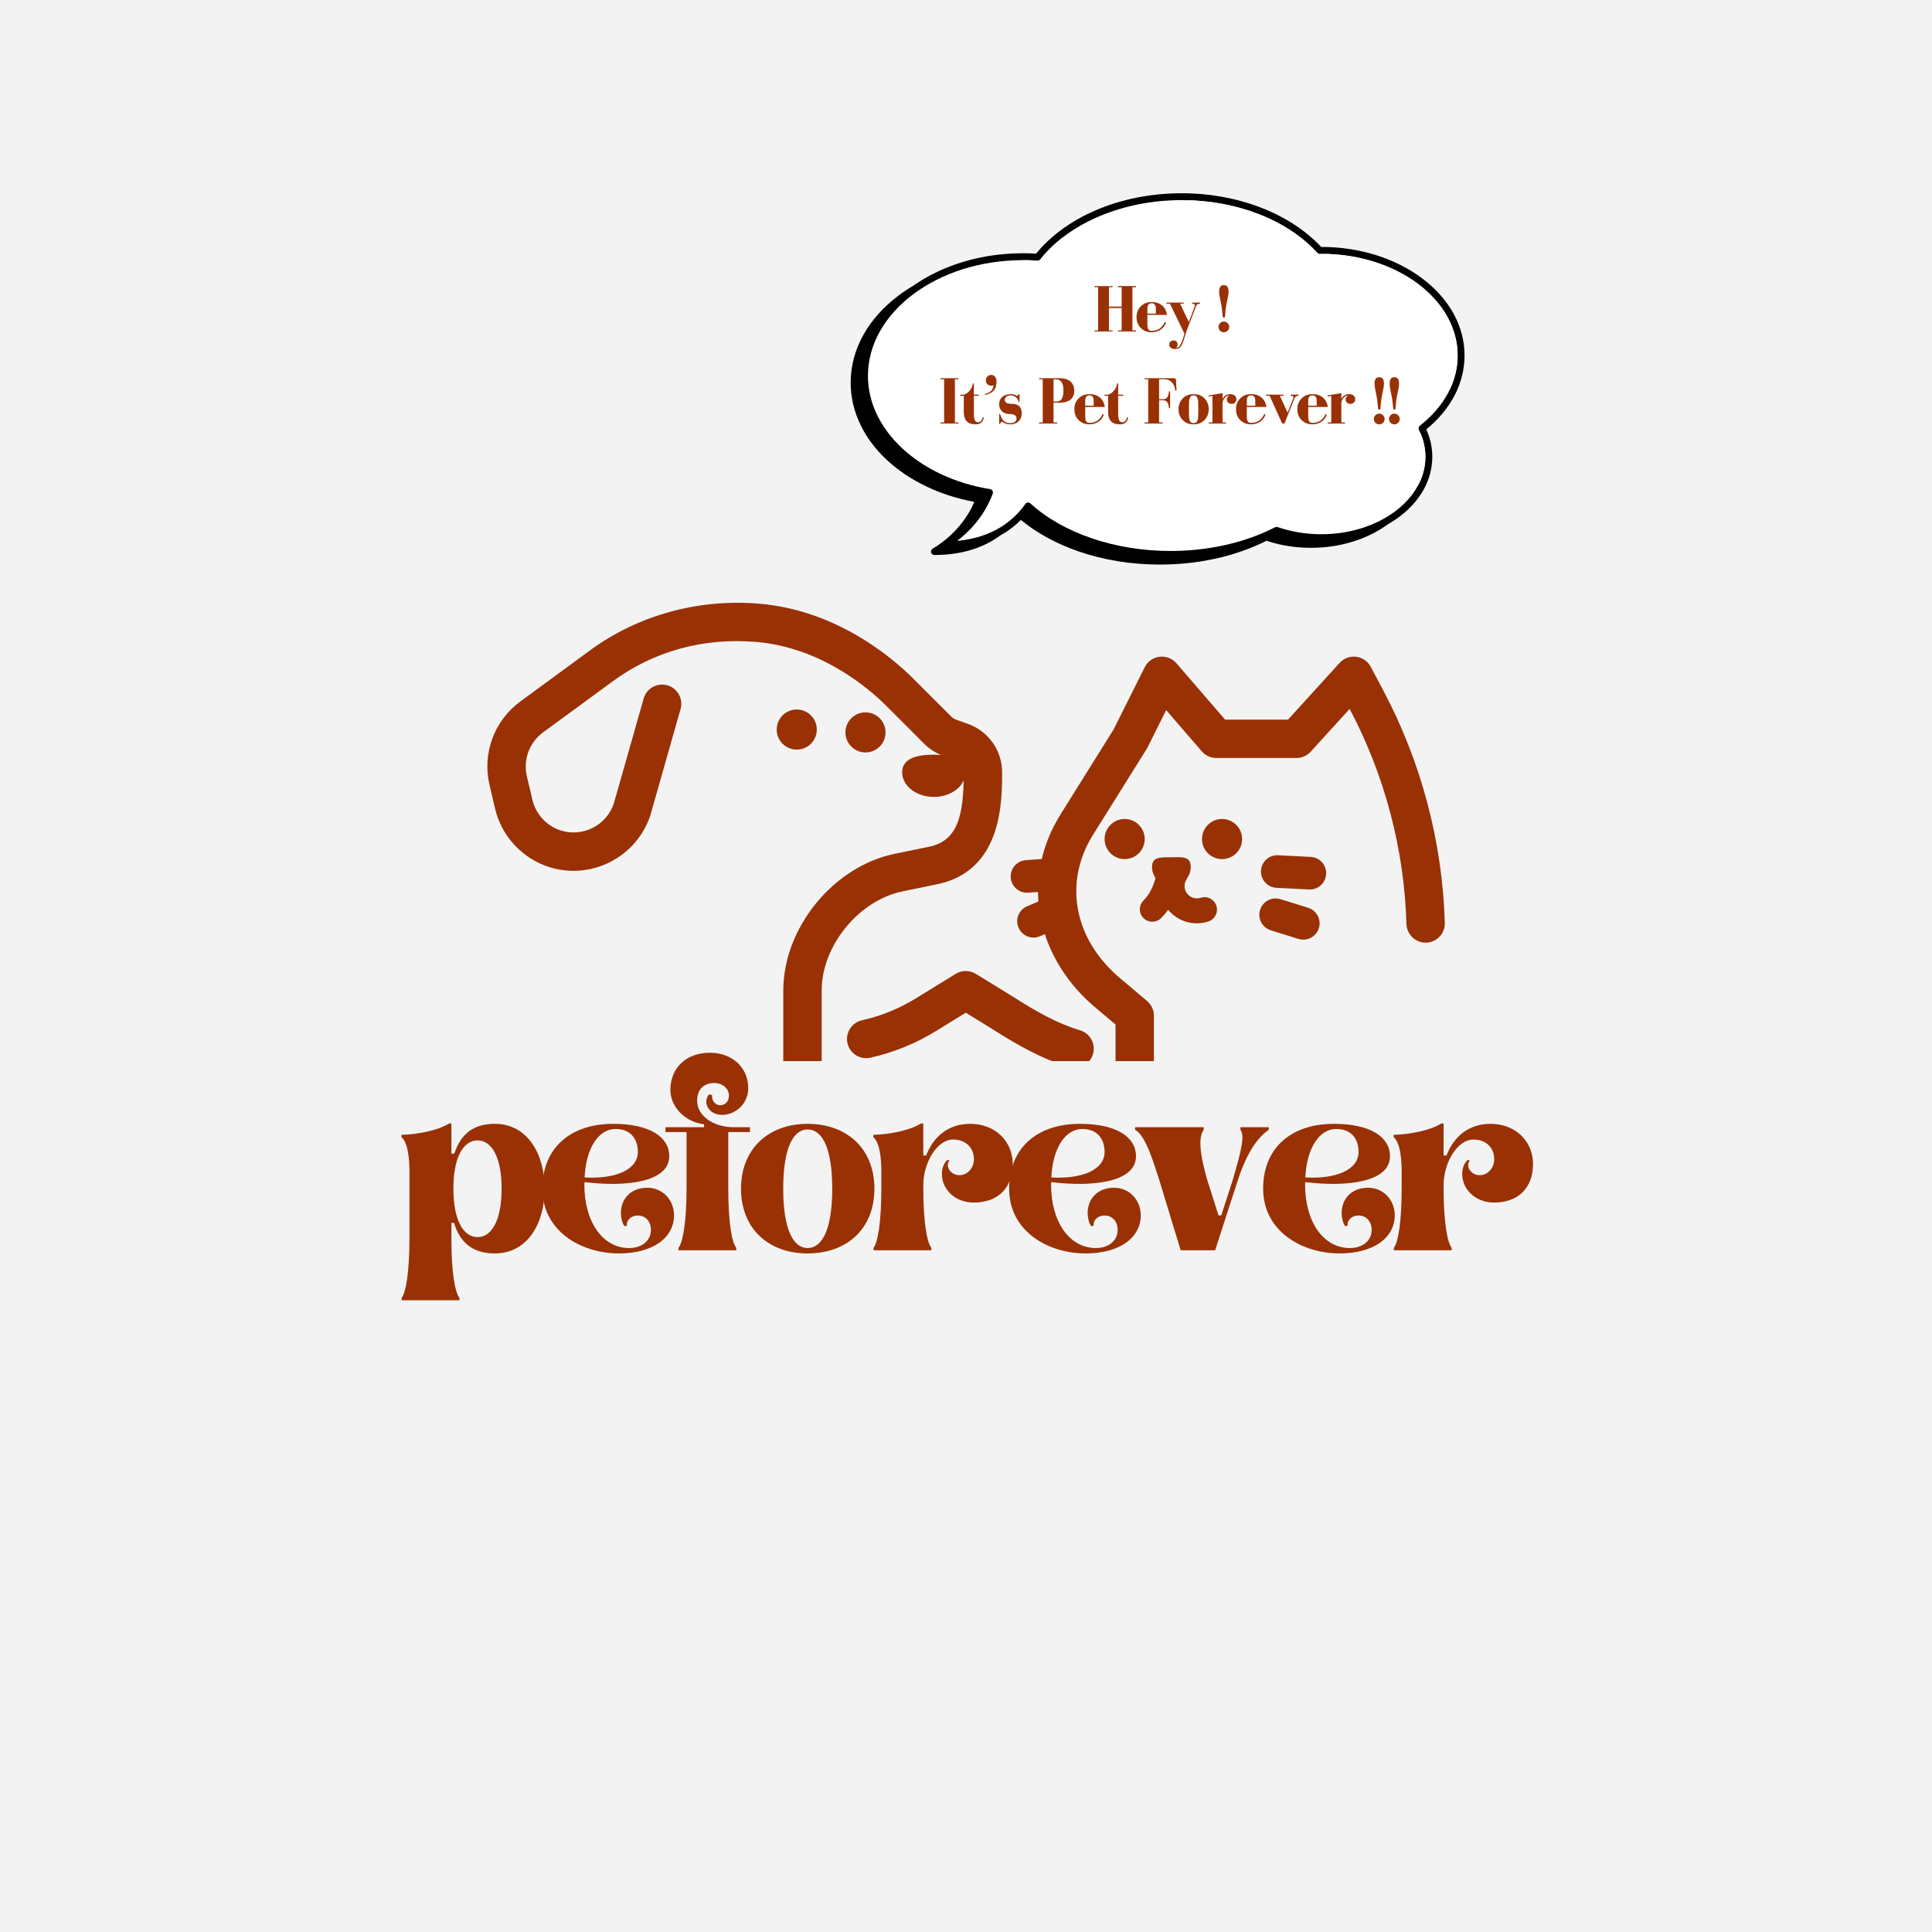 <svg version="1.0" preserveAspectRatio="xMidYMid meet" height="500" viewBox="0 0 375 375" zoomAndPan="magnify" width="500" xmlns:xlink="http://www.w3.org/1999/xlink" xmlns="http://www.w3.org/2000/svg"><defs><g></g><clipPath id="6d58ec18e2"><path clip-rule="nonzero" d="M 164 188 L 213 188 L 213 205.957 L 164 205.957 Z M 164 188"></path></clipPath><clipPath id="7851c41380"><path clip-rule="nonzero" d="M 94.594 117.004 L 280.445 117.004 L 280.445 205.957 L 94.594 205.957 Z M 94.594 117.004"></path></clipPath><clipPath id="4660dffc77"><path clip-rule="nonzero" d="M 165.117 37.5 L 284.266 37.5 L 284.266 109.586 L 165.117 109.586 Z M 165.117 37.5"></path></clipPath></defs><rect fill-opacity="1" height="450" y="-37.5" fill="#ffffff" width="450" x="-37.5"></rect><rect fill-opacity="1" height="450" y="-37.5" fill="#f3f3f3" width="450" x="-37.5"></rect><path fill-rule="nonzero" fill-opacity="1" d="M 158.539 141.605 C 158.539 143.754 156.797 145.496 154.648 145.496 C 152.5 145.496 150.758 143.754 150.758 141.605 C 150.758 139.453 152.5 137.715 154.648 137.715 C 156.797 137.715 158.539 139.453 158.539 141.605" fill="#993105"></path><path fill-rule="nonzero" fill-opacity="1" d="M 171.883 142.16 C 171.883 144.312 170.137 146.051 167.992 146.051 C 165.844 146.051 164.098 144.312 164.098 142.16 C 164.098 140.012 165.844 138.27 167.992 138.27 C 170.137 138.27 171.883 140.012 171.883 142.16" fill="#993105"></path><path fill-rule="nonzero" fill-opacity="1" d="M 187.406 149.898 C 187.406 152.539 184.648 154.684 181.254 154.684 C 177.855 154.684 175.105 152.539 175.105 149.898 C 175.105 147.258 177.855 146.484 181.254 146.484 C 184.648 146.484 187.406 147.258 187.406 149.898" fill="#993105"></path><g clip-path="url(#6d58ec18e2)"><path fill-rule="nonzero" fill-opacity="1" d="M 208.574 207.277 C 208.223 207.277 207.863 207.227 207.504 207.121 C 202.121 205.508 197.258 202.68 193.215 200.117 C 192.039 199.371 189.324 197.711 187.457 196.566 L 181.645 200.145 C 177.715 202.559 173.438 204.297 168.941 205.301 C 166.938 205.758 164.941 204.492 164.492 202.48 C 164.047 200.477 165.305 198.484 167.312 198.035 C 171.008 197.207 174.516 195.781 177.738 193.801 L 185.496 189.027 C 186.688 188.293 188.191 188.289 189.387 189.02 C 189.625 189.164 195.27 192.605 197.199 193.824 C 200.996 196.227 205.133 198.637 209.645 199.984 C 211.613 200.574 212.73 202.652 212.141 204.621 C 211.656 206.234 210.176 207.277 208.574 207.277" fill="#993105"></path></g><g clip-path="url(#7851c41380)"><path fill-rule="nonzero" fill-opacity="1" d="M 188.004 257.219 C 186.809 257.219 185.617 257.023 184.48 256.629 L 174.305 253.121 C 160.984 248.527 152.035 235.98 152.035 221.895 L 152.035 192.273 C 152.035 180.082 161.754 168.164 173.699 165.715 L 180.18 164.387 C 185.941 163.273 187.062 158.254 187.062 149.953 C 187.062 148.832 186.391 147.883 185.391 147.527 L 183.07 146.695 C 181.691 146.203 180.41 145.395 179.375 144.355 L 171.953 136.93 C 168.566 133.562 159.305 125.594 146.578 124.582 C 136.422 123.773 126.863 126.422 118.934 132.242 L 105.406 142.156 C 102.742 144.113 101.508 147.453 102.266 150.668 L 103.34 155.246 C 104.004 158.062 106.129 160.348 108.891 161.207 C 113.152 162.539 117.742 160.184 119.145 155.949 L 124.934 135.582 C 125.496 133.605 127.559 132.457 129.535 133.02 C 131.516 133.582 132.66 135.641 132.098 137.621 L 126.289 158.059 C 126.277 158.102 126.266 158.145 126.25 158.188 C 123.617 166.328 114.832 170.871 106.668 168.32 C 101.41 166.672 97.355 162.316 96.09 156.953 L 95.016 152.375 C 93.57 146.246 95.918 139.879 101 136.152 L 114.527 126.234 C 123.785 119.445 135.375 116.219 147.172 117.16 C 162.359 118.367 173.238 127.699 177.211 131.664 L 184.641 139.09 C 184.906 139.355 185.227 139.555 185.574 139.684 L 187.898 140.516 C 191.852 141.922 194.508 145.695 194.508 149.891 C 194.508 155.715 194.508 169.207 181.633 171.691 L 175.195 173.012 C 166.68 174.758 159.484 183.582 159.484 192.273 L 159.484 221.895 C 159.484 232.801 166.414 242.527 176.73 246.078 L 186.902 249.59 C 187.613 249.832 188.395 249.832 189.105 249.59 L 199.281 246.078 C 209.594 242.527 216.527 232.801 216.527 221.895 L 216.527 198.871 L 212 195.039 C 200.707 185.047 198.262 170.211 205.859 158.059 L 216.156 141.578 L 222.191 129.504 C 222.75 128.391 223.824 127.629 225.062 127.473 C 226.297 127.328 227.527 127.793 228.34 128.734 L 237.793 139.68 L 250.004 139.68 L 260.02 128.668 C 260.832 127.766 262.031 127.328 263.238 127.473 C 264.445 127.629 265.496 128.355 266.062 129.43 L 268.578 134.176 C 275.883 147.98 279.988 163.527 280.438 179.137 C 280.496 181.188 278.879 182.906 276.824 182.965 C 274.801 183.043 273.055 181.406 272.992 179.352 C 272.574 164.875 268.773 150.457 261.996 137.66 L 261.961 137.598 L 254.406 145.906 C 253.707 146.68 252.703 147.125 251.656 147.125 L 236.09 147.125 C 235.004 147.125 233.977 146.656 233.27 145.836 L 226.355 137.832 L 222.738 145.066 C 222.684 145.172 222.629 145.273 222.566 145.375 L 212.172 162.004 C 206.488 171.098 208.332 181.852 216.871 189.41 L 222.656 194.305 C 223.492 195.008 223.973 196.047 223.973 197.145 L 223.973 221.895 C 223.973 235.98 215.027 248.527 201.711 253.121 L 191.527 256.629 C 190.395 257.023 189.199 257.219 188.004 257.219" fill="#993105"></path></g><path fill-rule="nonzero" fill-opacity="1" d="M 241.094 162.859 C 241.094 165.012 239.348 166.75 237.195 166.75 C 235.051 166.75 233.309 165.012 233.309 162.859 C 233.309 160.711 235.051 158.965 237.195 158.965 C 239.348 158.965 241.094 160.711 241.094 162.859" fill="#993105"></path><path fill-rule="nonzero" fill-opacity="1" d="M 222.188 162.859 C 222.188 165.012 220.449 166.75 218.297 166.75 C 216.148 166.75 214.402 165.012 214.402 162.859 C 214.402 160.711 216.148 158.965 218.297 158.965 C 220.449 158.965 222.188 160.711 222.188 162.859" fill="#993105"></path><path fill-rule="nonzero" fill-opacity="1" d="M 231.117 168.223 C 231.141 170.297 229.48 171.996 227.41 172.02 C 225.336 172.047 223.633 170.391 223.609 168.316 C 223.586 166.246 225.27 166.418 227.34 166.391 C 229.414 166.367 231.094 166.148 231.117 168.223" fill="#993105"></path><path fill-rule="nonzero" fill-opacity="1" d="M 232.297 179.215 C 231.176 179.215 230.062 178.953 229.031 178.43 C 227.309 177.555 226.035 176.059 225.434 174.223 C 224.785 172.223 225.035 170.043 226.129 168.242 C 226.816 167.102 228.309 166.73 229.449 167.426 C 230.594 168.117 230.961 169.605 230.27 170.75 C 229.906 171.344 229.824 172.066 230.035 172.727 C 230.234 173.332 230.66 173.824 231.227 174.113 C 231.793 174.402 232.441 174.453 233.047 174.258 C 234.316 173.84 235.68 174.539 236.098 175.805 C 236.512 177.078 235.816 178.445 234.543 178.859 C 233.809 179.098 233.051 179.215 232.297 179.215" fill="#993105"></path><path fill-rule="nonzero" fill-opacity="1" d="M 223.664 178.906 C 223.039 178.906 222.414 178.668 221.938 178.188 C 221 177.234 221.016 175.703 221.965 174.762 C 223.883 172.871 224.348 170.082 224.355 170.055 C 224.562 168.742 225.797 167.84 227.113 168.043 C 228.43 168.25 229.336 169.469 229.141 170.789 C 229.07 171.234 228.402 175.215 225.363 178.211 C 224.895 178.676 224.277 178.906 223.664 178.906" fill="#993105"></path><path fill-rule="nonzero" fill-opacity="1" d="M 254.246 172.648 C 254.195 172.648 254.141 172.648 254.09 172.645 L 247.754 172.324 C 246.012 172.238 244.668 170.754 244.758 169.008 C 244.844 167.258 246.328 165.918 248.074 166.004 L 254.402 166.324 C 256.148 166.406 257.492 167.895 257.406 169.641 C 257.32 171.332 255.922 172.648 254.246 172.648" fill="#993105"></path><path fill-rule="nonzero" fill-opacity="1" d="M 252.973 182.387 C 252.66 182.387 252.34 182.344 252.027 182.246 L 246.66 180.574 C 244.988 180.051 244.059 178.277 244.578 176.609 C 245.098 174.941 246.875 174.012 248.539 174.531 L 253.91 176.199 C 255.582 176.719 256.508 178.496 255.992 180.16 C 255.57 181.52 254.32 182.387 252.973 182.387" fill="#993105"></path><path fill-rule="nonzero" fill-opacity="1" d="M 199.332 173.277 C 197.691 173.277 196.301 172.008 196.184 170.344 C 196.059 168.602 197.367 167.086 199.109 166.957 L 203.801 166.621 C 205.555 166.492 207.059 167.805 207.188 169.547 C 207.309 171.289 205.996 172.805 204.258 172.934 L 199.566 173.27 C 199.488 173.277 199.41 173.277 199.332 173.277" fill="#993105"></path><path fill-rule="nonzero" fill-opacity="1" d="M 200.605 181.984 C 199.375 181.984 198.199 181.258 197.691 180.047 C 197.008 178.438 197.762 176.582 199.371 175.902 L 203.484 174.164 C 205.102 173.484 206.953 174.234 207.633 175.844 C 208.316 177.453 207.562 179.309 205.953 179.992 L 201.84 181.73 C 201.438 181.902 201.016 181.984 200.605 181.984" fill="#993105"></path><g fill-opacity="1" fill="#993105"><g transform="translate(77.084, 242.682)"><g><path d="M 0.875 9.703 L 12.094 9.703 L 12.094 9.219 C 11.266 8.219 10.531 4.438 10.531 -2.219 L 10.531 -5.312 L 11.047 -5.312 C 12.266 -1.219 14.969 0.609 18.969 0.609 C 25.328 0.609 28.641 -5.266 28.641 -11.969 C 28.641 -18.625 25.328 -24.547 18.969 -24.547 C 14.969 -24.547 12.406 -22.766 11.094 -18.75 L 10.531 -18.75 L 10.531 -24.625 L 10.094 -24.625 C 7.922 -23.234 3.922 -22.5 0.828 -22.406 L 0.828 -21.969 C 1.562 -21.359 2.266 -19.891 2.391 -15.969 L 2.391 -2.391 C 2.391 4.266 1.703 8.219 0.875 9.219 Z M 15.625 -2.562 C 12.844 -2.562 10.922 -5.828 10.922 -11.969 C 10.922 -18.062 12.844 -21.328 15.625 -21.328 C 18.359 -21.328 20.281 -18.062 20.281 -11.969 C 20.281 -5.828 18.359 -2.562 15.625 -2.562 Z M 15.625 -2.562"></path></g></g></g><g fill-opacity="1" fill="#993105"><g transform="translate(104.671, 242.682)"><g><path d="M 15.453 0.609 C 22.188 0.609 26.156 -2.531 26.156 -6.781 C 26.156 -9.797 23.938 -12.141 20.969 -12.141 C 17.703 -12.141 15.844 -9.922 15.844 -7.219 C 15.844 -6.438 16.094 -5.219 16.531 -4.703 L 17.016 -4.75 C 16.844 -5.703 17.703 -6.75 19.141 -6.75 C 20.547 -6.75 21.672 -5.703 21.672 -3.922 C 21.672 -1.922 19.969 -0.438 17.453 -0.438 C 12.266 -0.438 8.75 -5.562 8.75 -12.75 C 8.75 -12.922 8.75 -13.094 8.797 -13.234 C 16.672 -12.266 25.234 -13.141 25.234 -18.281 C 25.234 -21.891 21.578 -24.547 14.359 -24.547 C 5.875 -24.547 0.609 -19.719 0.609 -11.969 C 0.609 -3.609 8.266 0.609 15.453 0.609 Z M 8.797 -14.141 C 9.094 -20.109 11.656 -23.547 14.797 -23.547 C 17.703 -23.547 19.109 -21.672 19.141 -19.109 C 19.141 -15.578 14.672 -13.797 8.797 -14.141 Z M 8.797 -14.141"></path></g></g></g><g fill-opacity="1" fill="#993105"><g transform="translate(129.778, 242.682)"><g><path d="M 1.922 0 L 13.141 0 L 13.141 -0.484 C 12.266 -1.484 11.578 -5.391 11.578 -12.047 L 11.578 -22.938 L 15.797 -22.938 L 15.797 -23.891 L 12.656 -23.891 C 8.531 -23.891 5.531 -26.203 5.531 -29.031 C 5.531 -31.156 6.781 -32.469 8.828 -32.469 C 10.438 -32.469 11.703 -31.422 11.703 -30.031 C 11.703 -28.938 11.047 -28.156 9.969 -28.156 C 9.141 -28.156 8.312 -28.984 8.438 -30.156 L 7.797 -30.25 C 7.531 -29.891 7.312 -29.328 7.312 -28.844 C 7.312 -27.547 8.484 -26.281 10.438 -26.281 C 12.703 -26.281 15.453 -28.203 15.453 -31.469 C 15.453 -35.422 12.406 -38.344 8 -38.344 C 3.531 -38.344 0.344 -35.516 0.344 -31.109 C 0.344 -27.984 3 -24.938 6.875 -24.453 L 6.875 -23.891 L -0.609 -23.891 L -0.609 -22.938 L 3.484 -22.938 L 3.484 -12.047 C 3.484 -5.391 2.734 -1.484 1.922 -0.484 Z M 1.922 0"></path></g></g></g><g fill-opacity="1" fill="#993105"><g transform="translate(143.223, 242.682)"><g><path d="M 13.531 0.609 C 21.156 0.609 26.5 -4.172 26.5 -11.969 C 26.5 -19.719 21.156 -24.547 13.531 -24.547 C 5.969 -24.547 0.609 -19.719 0.609 -11.969 C 0.609 -4.172 5.969 0.609 13.531 0.609 Z M 13.531 -0.438 C 10.75 -0.438 8.797 -4.047 8.797 -11.969 C 8.797 -19.891 10.75 -23.453 13.531 -23.453 C 16.359 -23.453 18.312 -19.891 18.312 -11.969 C 18.312 -4.047 16.359 -0.438 13.531 -0.438 Z M 13.531 -0.438"></path></g></g></g><g fill-opacity="1" fill="#993105"><g transform="translate(168.678, 242.682)"><g><path d="M 0.875 0 L 12.094 0 L 12.094 -0.484 C 11.266 -1.484 10.531 -5.438 10.531 -12.094 L 10.531 -12.656 C 10.531 -16.969 13.188 -21.5 16.312 -21.5 C 18.797 -21.5 20.359 -19.891 20.359 -17.672 C 20.359 -16.016 19.141 -14.578 17.531 -14.578 C 15.844 -14.578 14.703 -16.312 15.625 -17.453 L 15.188 -17.531 C 14.578 -16.969 14.141 -15.969 14.141 -14.875 C 14.141 -11.625 16.891 -9.266 20.328 -9.266 C 25.203 -9.266 27.891 -12.312 27.891 -16.75 C 27.891 -21.109 24.547 -24.547 19.625 -24.547 C 15.406 -24.547 12.484 -22.062 11.094 -18.406 L 10.531 -18.406 L 10.531 -24.625 L 10.094 -24.625 C 7.922 -23.234 3.922 -22.5 0.828 -22.406 L 0.828 -21.969 C 1.562 -21.359 2.266 -19.891 2.391 -15.969 L 2.391 -12.094 C 2.391 -5.438 1.703 -1.484 0.875 -0.484 Z M 0.875 0"></path></g></g></g><g fill-opacity="1" fill="#993105"><g transform="translate(195.264, 242.682)"><g><path d="M 15.453 0.609 C 22.188 0.609 26.156 -2.531 26.156 -6.781 C 26.156 -9.797 23.938 -12.141 20.969 -12.141 C 17.703 -12.141 15.844 -9.922 15.844 -7.219 C 15.844 -6.438 16.094 -5.219 16.531 -4.703 L 17.016 -4.75 C 16.844 -5.703 17.703 -6.75 19.141 -6.75 C 20.547 -6.75 21.672 -5.703 21.672 -3.922 C 21.672 -1.922 19.969 -0.438 17.453 -0.438 C 12.266 -0.438 8.75 -5.562 8.75 -12.75 C 8.75 -12.922 8.75 -13.094 8.797 -13.234 C 16.672 -12.266 25.234 -13.141 25.234 -18.281 C 25.234 -21.891 21.578 -24.547 14.359 -24.547 C 5.875 -24.547 0.609 -19.719 0.609 -11.969 C 0.609 -3.609 8.266 0.609 15.453 0.609 Z M 8.797 -14.141 C 9.094 -20.109 11.656 -23.547 14.797 -23.547 C 17.703 -23.547 19.109 -21.672 19.141 -19.109 C 19.141 -15.578 14.672 -13.797 8.797 -14.141 Z M 8.797 -14.141"></path></g></g></g><g fill-opacity="1" fill="#993105"><g transform="translate(220.371, 242.682)"><g><path d="M 8.797 0 L 15.484 0 L 19.844 -13.453 C 21.969 -20.109 24.5 -22.453 25.891 -23.375 L 25.891 -23.891 L 20.406 -23.891 L 20.406 -23.375 C 21.156 -22.359 20.844 -20.141 18.844 -13.453 L 16.672 -6.781 L 16.141 -6.781 L 14.016 -13.453 C 12.047 -20.141 12.531 -22.359 13.266 -23.375 L 13.266 -23.891 L -0.047 -23.891 L -0.047 -23.375 C 2.094 -22.328 3.781 -16.188 4.703 -13.453 Z M 8.797 0"></path></g></g></g><g fill-opacity="1" fill="#993105"><g transform="translate(244.564, 242.682)"><g><path d="M 15.453 0.609 C 22.188 0.609 26.156 -2.531 26.156 -6.781 C 26.156 -9.797 23.938 -12.141 20.969 -12.141 C 17.703 -12.141 15.844 -9.922 15.844 -7.219 C 15.844 -6.438 16.094 -5.219 16.531 -4.703 L 17.016 -4.75 C 16.844 -5.703 17.703 -6.75 19.141 -6.75 C 20.547 -6.75 21.672 -5.703 21.672 -3.922 C 21.672 -1.922 19.969 -0.438 17.453 -0.438 C 12.266 -0.438 8.75 -5.562 8.75 -12.75 C 8.75 -12.922 8.75 -13.094 8.797 -13.234 C 16.672 -12.266 25.234 -13.141 25.234 -18.281 C 25.234 -21.891 21.578 -24.547 14.359 -24.547 C 5.875 -24.547 0.609 -19.719 0.609 -11.969 C 0.609 -3.609 8.266 0.609 15.453 0.609 Z M 8.797 -14.141 C 9.094 -20.109 11.656 -23.547 14.797 -23.547 C 17.703 -23.547 19.109 -21.672 19.141 -19.109 C 19.141 -15.578 14.672 -13.797 8.797 -14.141 Z M 8.797 -14.141"></path></g></g></g><g fill-opacity="1" fill="#993105"><g transform="translate(269.671, 242.682)"><g><path d="M 0.875 0 L 12.094 0 L 12.094 -0.484 C 11.266 -1.484 10.531 -5.438 10.531 -12.094 L 10.531 -12.656 C 10.531 -16.969 13.188 -21.5 16.312 -21.5 C 18.797 -21.5 20.359 -19.891 20.359 -17.672 C 20.359 -16.016 19.141 -14.578 17.531 -14.578 C 15.844 -14.578 14.703 -16.312 15.625 -17.453 L 15.188 -17.531 C 14.578 -16.969 14.141 -15.969 14.141 -14.875 C 14.141 -11.625 16.891 -9.266 20.328 -9.266 C 25.203 -9.266 27.891 -12.312 27.891 -16.75 C 27.891 -21.109 24.547 -24.547 19.625 -24.547 C 15.406 -24.547 12.484 -22.062 11.094 -18.406 L 10.531 -18.406 L 10.531 -24.625 L 10.094 -24.625 C 7.922 -23.234 3.922 -22.5 0.828 -22.406 L 0.828 -21.969 C 1.562 -21.359 2.266 -19.891 2.391 -15.969 L 2.391 -12.094 C 2.391 -5.438 1.703 -1.484 0.875 -0.484 Z M 0.875 0"></path></g></g></g><g clip-path="url(#4660dffc77)"><path fill-rule="nonzero" fill-opacity="1" d="M 174.398 57.371 C 175.309 56.684 176.266 56.047 177.262 55.461 C 183.082 51.387 190.602 49.156 198.57 49.156 C 199.418 49.156 200.27 49.18 201.109 49.23 C 203.926 45.766 207.922 42.855 212.699 40.805 C 217.719 38.648 223.477 37.508 229.344 37.508 C 240.223 37.508 250.324 41.398 256.441 47.93 C 256.449 47.93 256.461 47.93 256.469 47.93 C 263.855 47.93 270.809 50.102 276.051 54.043 C 281.348 58.027 284.266 63.34 284.266 69.004 C 284.266 74.359 281.633 79.434 276.844 83.34 C 277.617 85.051 278.008 86.84 278.008 88.668 C 278.008 93.074 275.742 97.203 271.625 100.301 C 270.906 100.84 270.141 101.34 269.344 101.793 C 265.316 104.723 260.047 106.332 254.457 106.332 C 251.453 106.332 248.551 105.871 245.828 104.965 C 239.797 107.984 232.648 109.582 225.129 109.582 C 219.527 109.582 214.172 108.703 209.219 106.98 C 204.984 105.504 201.188 103.422 198.152 100.918 C 197.094 101.984 195.793 103.012 194.207 103.891 C 191.332 106.035 187.211 107.723 181.371 107.723 C 181.062 107.723 180.797 107.516 180.723 107.215 C 180.648 106.914 180.789 106.605 181.062 106.461 C 181.117 106.434 186.5 103.559 189.121 97.414 C 182.547 96.203 176.59 93.371 172.262 89.391 C 170.004 87.312 168.238 84.98 167.023 82.461 C 165.758 79.84 165.113 77.082 165.113 74.27 C 165.113 71.031 165.957 67.891 167.621 64.934 C 169.215 62.098 171.496 59.551 174.398 57.371 Z M 201.938 50.336 C 201.801 50.512 201.586 50.605 201.367 50.59 C 200.449 50.527 199.508 50.492 198.57 50.492 C 198.418 50.492 198.262 50.496 198.109 50.496 C 199.395 50.551 201.039 50.633 201.891 50.684 C 203.34 48.879 204.859 47.301 206.473 45.93 C 204.734 47.246 203.207 48.723 201.938 50.336 Z M 255.66 49.051 C 249.812 42.66 239.977 38.844 229.344 38.844 C 229.312 38.844 229.285 38.848 229.254 38.848 C 239.391 39.277 248.672 43.082 254.426 49.227 C 254.438 49.227 254.445 49.227 254.457 49.227 C 254.996 49.227 255.531 49.242 256.066 49.266 C 255.914 49.246 255.766 49.172 255.66 49.051 Z M 256.469 49.27 C 256.379 49.27 256.285 49.27 256.191 49.27 C 262.926 49.582 269.207 51.707 274.035 55.34 C 279.332 59.324 282.25 64.637 282.25 70.301 C 282.25 72.23 281.906 74.121 281.246 75.938 C 282.352 73.742 282.93 71.402 282.93 69.004 C 282.93 58.121 271.062 49.27 256.469 49.27 Z M 275.648 83.938 C 275.379 84.176 275.109 84.41 274.828 84.641 C 275.602 86.348 275.992 88.137 275.992 89.965 C 275.992 91.387 275.754 92.781 275.297 94.121 C 276.184 92.43 276.672 90.59 276.672 88.668 C 276.672 87.047 276.328 85.461 275.648 83.938 Z M 275.648 83.938" fill="#000000"></path></g><path fill-rule="nonzero" fill-opacity="1" d="M 198.57 50.492 C 199.504 50.492 200.445 50.527 201.367 50.59 C 201.586 50.605 201.801 50.512 201.938 50.336 C 207.516 43.25 218.016 38.844 229.344 38.844 C 239.977 38.844 249.812 42.66 255.66 49.051 C 255.789 49.191 255.969 49.273 256.156 49.27 C 256.262 49.27 256.367 49.27 256.469 49.27 C 271.062 49.27 282.93 58.121 282.93 69.004 C 282.93 74.094 280.328 78.93 275.602 82.621 C 275.352 82.816 275.273 83.164 275.414 83.449 C 276.25 85.117 276.672 86.875 276.672 88.668 C 276.672 96.953 267.609 103.695 256.469 103.695 C 253.516 103.695 250.672 103.23 248.008 102.312 C 247.938 102.289 247.863 102.277 247.793 102.277 C 247.688 102.277 247.582 102.301 247.488 102.348 C 241.594 105.355 234.559 106.945 227.145 106.945 C 216.484 106.945 206.336 103.496 200.004 97.715 C 199.863 97.586 199.672 97.523 199.484 97.547 C 199.293 97.566 199.121 97.668 199.012 97.824 C 196.91 100.82 192.949 104.34 185.777 104.984 C 187.855 103.41 190.973 100.434 192.688 95.832 C 192.758 95.645 192.738 95.434 192.637 95.262 C 192.539 95.09 192.363 94.969 192.168 94.938 C 178.434 92.711 168.465 83.473 168.465 72.973 C 168.465 60.578 181.969 50.492 198.57 50.492 Z M 198.57 50.492" fill="#ffffff"></path><g fill-opacity="1" fill="#993105"><g transform="translate(211.946, 64.335)"><g><path d="M 4 -8.797 L 0.5 -8.797 L 0.5 -8.594 L 1.203 -8.594 L 1.203 -0.203 L 0.5 -0.203 L 0.5 0 L 4 0 L 4 -0.203 L 3.297 -0.203 L 3.297 -4.547 L 5.766 -4.547 L 5.766 -0.203 L 5.062 -0.203 L 5.062 0 L 8.562 0 L 8.562 -0.203 L 7.859 -0.203 L 7.859 -8.594 L 8.562 -8.594 L 8.562 -8.812 L 5.062 -8.812 L 5.062 -8.594 L 5.766 -8.594 L 5.766 -4.828 L 3.297 -4.828 L 3.297 -8.594 L 4 -8.594 Z M 4 -8.797"></path></g></g></g><g fill-opacity="1" fill="#993105"><g transform="translate(220.41, 64.335)"><g><path d="M 6.109 -3.219 C 6.078 -3.457 6.004 -3.719 5.891 -4 C 5.785 -4.289 5.617 -4.562 5.391 -4.812 C 5.172 -5.062 4.879 -5.27 4.516 -5.438 C 4.148 -5.613 3.691 -5.703 3.141 -5.703 C 2.641 -5.703 2.207 -5.617 1.844 -5.453 C 1.477 -5.285 1.172 -5.062 0.922 -4.781 C 0.672 -4.508 0.484 -4.195 0.359 -3.844 C 0.242 -3.5 0.188 -3.145 0.188 -2.781 C 0.188 -2.414 0.242 -2.055 0.359 -1.703 C 0.484 -1.348 0.672 -1.035 0.922 -0.766 C 1.172 -0.492 1.477 -0.27 1.844 -0.094 C 2.207 0.07 2.641 0.156 3.141 0.156 C 3.484 0.156 3.801 0.109 4.094 0.016 C 4.383 -0.078 4.645 -0.203 4.875 -0.359 C 5.102 -0.516 5.297 -0.691 5.453 -0.891 C 5.617 -1.098 5.75 -1.312 5.844 -1.531 C 5.863 -1.594 5.875 -1.648 5.875 -1.703 C 5.875 -1.797 5.844 -1.844 5.781 -1.844 C 5.727 -1.844 5.688 -1.82 5.656 -1.781 C 5.633 -1.75 5.602 -1.691 5.562 -1.609 C 5.469 -1.422 5.348 -1.238 5.203 -1.062 C 5.055 -0.883 4.883 -0.723 4.688 -0.578 C 4.488 -0.441 4.258 -0.332 4 -0.25 C 3.75 -0.164 3.461 -0.125 3.141 -0.125 C 3.004 -0.125 2.883 -0.141 2.781 -0.172 C 2.676 -0.211 2.586 -0.281 2.516 -0.375 C 2.441 -0.469 2.383 -0.598 2.344 -0.766 C 2.312 -0.941 2.297 -1.16 2.297 -1.422 L 2.297 -3.219 Z M 2.297 -4.438 C 2.297 -5.125 2.57 -5.469 3.125 -5.469 C 3.664 -5.469 3.938 -5.125 3.938 -4.438 L 3.938 -3.469 L 2.297 -3.469 Z M 2.297 -4.438"></path></g></g></g><g fill-opacity="1" fill="#993105"><g transform="translate(226.166, 64.335)"><g><path d="M 4.141 -0.078 L 5.984 -4.891 C 6.047 -5.078 6.145 -5.207 6.281 -5.281 C 6.426 -5.352 6.586 -5.391 6.766 -5.391 L 6.766 -5.609 L 5.219 -5.609 L 5.219 -5.391 C 5.426 -5.391 5.566 -5.359 5.641 -5.297 C 5.723 -5.234 5.766 -5.164 5.766 -5.094 C 5.766 -5.008 5.754 -4.941 5.734 -4.891 L 4.578 -1.844 L 2.891 -5.391 L 3.594 -5.391 L 3.594 -5.609 L 0.234 -5.609 L 0.234 -5.391 L 0.922 -5.391 L 3.734 0.438 C 3.68 0.625 3.625 0.816 3.562 1.016 C 3.508 1.211 3.426 1.473 3.312 1.797 C 3.164 2.191 3.008 2.516 2.844 2.766 C 2.676 3.016 2.43 3.141 2.109 3.141 C 2.191 3.078 2.258 3 2.312 2.906 C 2.375 2.82 2.406 2.688 2.406 2.5 C 2.406 2.301 2.336 2.125 2.203 1.969 C 2.066 1.82 1.875 1.75 1.625 1.75 C 1.383 1.75 1.18 1.82 1.016 1.969 C 0.859 2.113 0.781 2.297 0.781 2.516 C 0.781 2.805 0.883 3.023 1.094 3.172 C 1.301 3.328 1.531 3.406 1.781 3.406 C 2.031 3.406 2.242 3.379 2.422 3.328 C 2.598 3.273 2.742 3.195 2.859 3.094 C 2.984 2.988 3.094 2.848 3.188 2.672 C 3.289 2.492 3.391 2.273 3.484 2.016 C 3.547 1.848 3.602 1.664 3.656 1.469 C 3.719 1.27 3.773 1.078 3.828 0.891 C 3.891 0.703 3.945 0.523 4 0.359 C 4.051 0.191 4.098 0.047 4.141 -0.078 Z M 4.141 -0.078"></path></g></g></g><g fill-opacity="1" fill="#993105"><g transform="translate(232.611, 64.335)"><g></g></g></g><g fill-opacity="1" fill="#993105"><g transform="translate(235.762, 64.335)"><g><path d="M 1.578 -2.734 L 2 -2.734 C 2.039 -3.18 2.078 -3.609 2.109 -4.016 C 2.148 -4.43 2.203 -4.805 2.266 -5.141 C 2.297 -5.336 2.336 -5.551 2.391 -5.781 C 2.441 -6.008 2.488 -6.238 2.531 -6.469 C 2.582 -6.695 2.625 -6.922 2.656 -7.141 C 2.688 -7.359 2.703 -7.555 2.703 -7.734 C 2.703 -8.129 2.633 -8.438 2.5 -8.656 C 2.363 -8.875 2.125 -8.984 1.781 -8.984 C 1.445 -8.984 1.211 -8.875 1.078 -8.656 C 0.941 -8.438 0.875 -8.129 0.875 -7.734 C 0.875 -7.555 0.891 -7.359 0.922 -7.141 C 0.953 -6.922 0.988 -6.695 1.031 -6.469 C 1.082 -6.238 1.129 -6.008 1.172 -5.781 C 1.223 -5.551 1.266 -5.336 1.297 -5.141 C 1.359 -4.805 1.41 -4.43 1.453 -4.016 C 1.492 -3.609 1.535 -3.18 1.578 -2.734 Z M 2.828 -0.891 C 2.828 -1.172 2.723 -1.41 2.516 -1.609 C 2.316 -1.816 2.07 -1.922 1.781 -1.922 C 1.5 -1.922 1.254 -1.816 1.047 -1.609 C 0.848 -1.41 0.75 -1.172 0.75 -0.891 C 0.75 -0.598 0.848 -0.348 1.047 -0.141 C 1.254 0.055 1.5 0.156 1.781 0.156 C 2.07 0.156 2.316 0.055 2.516 -0.141 C 2.723 -0.348 2.828 -0.598 2.828 -0.891 Z M 2.828 -0.891"></path></g></g></g><g fill-opacity="1" fill="#993105"><g transform="translate(238.698, 64.335)"><g></g></g></g><g fill-opacity="1" fill="#993105"><g transform="translate(182.001, 82.207)"><g><path d="M 4.047 -8.594 L 4.047 -8.797 L 0.547 -8.797 L 0.547 -8.594 L 1.25 -8.594 L 1.25 -0.203 L 0.547 -0.203 L 0.547 0 L 4.047 0 L 4.047 -0.203 L 3.344 -0.203 L 3.344 -8.594 Z M 4.047 -8.594"></path></g></g></g><g fill-opacity="1" fill="#993105"><g transform="translate(186.089, 82.207)"><g><path d="M 2.938 -7.797 L 2.75 -7.797 C 2.695 -7.461 2.609 -7.172 2.484 -6.922 C 2.359 -6.68 2.211 -6.473 2.047 -6.297 C 1.891 -6.117 1.719 -5.973 1.531 -5.859 C 1.344 -5.742 1.16 -5.66 0.984 -5.609 L 0.281 -5.609 L 0.281 -5.391 L 0.984 -5.391 L 0.984 -2.297 C 0.984 -1.816 1.039 -1.422 1.156 -1.109 C 1.27 -0.797 1.426 -0.547 1.625 -0.359 C 1.832 -0.172 2.07 -0.039 2.344 0.031 C 2.625 0.113 2.914 0.156 3.219 0.156 C 3.75 0.156 4.133 0.047 4.375 -0.172 C 4.625 -0.391 4.781 -0.688 4.844 -1.062 L 4.844 -1.094 C 4.844 -1.188 4.805 -1.234 4.734 -1.234 C 4.703 -1.234 4.672 -1.219 4.641 -1.188 C 4.617 -1.164 4.602 -1.129 4.594 -1.078 C 4.551 -0.816 4.453 -0.613 4.297 -0.469 C 4.148 -0.32 3.977 -0.25 3.781 -0.25 C 3.445 -0.25 3.223 -0.391 3.109 -0.672 C 2.992 -0.961 2.938 -1.43 2.938 -2.078 L 2.938 -5.391 L 3.906 -5.391 L 3.906 -5.609 L 2.938 -5.609 Z M 2.938 -7.797"></path></g></g></g><g fill-opacity="1" fill="#993105"><g transform="translate(190.569, 82.207)"><g><path d="M 1.828 -7.344 C 1.898 -7.344 1.973 -7.352 2.047 -7.375 C 2.117 -7.395 2.188 -7.414 2.25 -7.438 C 2.25 -7.051 2.125 -6.707 1.875 -6.406 C 1.633 -6.113 1.211 -5.895 0.609 -5.75 C 0.555 -5.727 0.531 -5.703 0.531 -5.672 C 0.531 -5.609 0.562 -5.578 0.625 -5.578 C 0.664 -5.578 0.707 -5.582 0.75 -5.594 C 1.406 -5.707 1.922 -5.969 2.297 -6.375 C 2.672 -6.789 2.859 -7.383 2.859 -8.156 C 2.859 -8.551 2.754 -8.863 2.547 -9.094 C 2.348 -9.32 2.109 -9.438 1.828 -9.438 C 1.535 -9.438 1.285 -9.332 1.078 -9.125 C 0.879 -8.926 0.781 -8.68 0.781 -8.391 C 0.781 -8.078 0.879 -7.82 1.078 -7.625 C 1.285 -7.438 1.535 -7.344 1.828 -7.344 Z M 1.828 -7.344"></path></g></g></g><g fill-opacity="1" fill="#993105"><g transform="translate(193.576, 82.207)"><g><path d="M 4.125 -5.656 L 3.859 -5.328 C 3.742 -5.422 3.582 -5.504 3.375 -5.578 C 3.164 -5.66 2.914 -5.703 2.625 -5.703 C 2.227 -5.703 1.883 -5.645 1.594 -5.531 C 1.312 -5.426 1.078 -5.281 0.891 -5.094 C 0.711 -4.914 0.578 -4.707 0.484 -4.469 C 0.398 -4.238 0.359 -4 0.359 -3.75 C 0.359 -3.488 0.398 -3.238 0.484 -3 C 0.578 -2.77 0.707 -2.566 0.875 -2.391 C 1.051 -2.223 1.266 -2.086 1.516 -1.984 C 1.773 -1.891 2.066 -1.844 2.391 -1.844 C 2.691 -1.844 2.93 -1.812 3.109 -1.75 C 3.285 -1.695 3.422 -1.625 3.516 -1.531 C 3.609 -1.445 3.664 -1.352 3.688 -1.25 C 3.719 -1.145 3.734 -1.047 3.734 -0.953 C 3.734 -0.734 3.641 -0.531 3.453 -0.344 C 3.266 -0.164 2.957 -0.078 2.531 -0.078 C 2.062 -0.078 1.664 -0.195 1.344 -0.438 C 1.031 -0.676 0.785 -1.078 0.609 -1.641 C 0.566 -1.797 0.516 -1.875 0.453 -1.875 C 0.391 -1.875 0.359 -1.812 0.359 -1.688 L 0.359 -0.016 C 0.359 0.055 0.383 0.094 0.438 0.094 C 0.469 0.094 0.492 0.078 0.516 0.047 C 0.547 0.023 0.57 -0.004 0.594 -0.047 L 0.844 -0.406 C 1.008 -0.281 1.234 -0.156 1.516 -0.031 C 1.805 0.094 2.145 0.156 2.531 0.156 C 2.906 0.156 3.234 0.098 3.516 -0.016 C 3.797 -0.141 4.023 -0.301 4.203 -0.5 C 4.391 -0.707 4.523 -0.938 4.609 -1.188 C 4.703 -1.438 4.75 -1.691 4.75 -1.953 C 4.75 -2.203 4.719 -2.441 4.656 -2.672 C 4.602 -2.898 4.5 -3.098 4.344 -3.266 C 4.195 -3.441 3.992 -3.578 3.734 -3.672 C 3.473 -3.773 3.148 -3.828 2.766 -3.828 C 2.297 -3.828 1.957 -3.895 1.75 -4.031 C 1.551 -4.176 1.453 -4.375 1.453 -4.625 C 1.453 -4.832 1.547 -5.023 1.734 -5.203 C 1.922 -5.379 2.219 -5.469 2.625 -5.469 C 2.77 -5.469 2.922 -5.441 3.078 -5.391 C 3.234 -5.336 3.379 -5.266 3.516 -5.172 C 3.66 -5.078 3.781 -4.961 3.875 -4.828 C 3.977 -4.691 4.051 -4.535 4.094 -4.359 C 4.113 -4.234 4.156 -4.172 4.219 -4.172 C 4.281 -4.172 4.312 -4.242 4.312 -4.391 L 4.312 -5.609 C 4.312 -5.691 4.289 -5.734 4.25 -5.734 C 4.207 -5.734 4.18 -5.723 4.172 -5.703 C 4.16 -5.691 4.145 -5.676 4.125 -5.656 Z M 4.125 -5.656"></path></g></g></g><g fill-opacity="1" fill="#993105"><g transform="translate(198.121, 82.207)"><g></g></g></g><g fill-opacity="1" fill="#993105"><g transform="translate(201.272, 82.207)"><g><path d="M 4.5 -8.797 L 0.422 -8.797 L 0.422 -8.594 L 1.125 -8.594 L 1.125 -0.203 L 0.422 -0.203 L 0.422 0 L 3.922 0 L 3.922 -0.203 L 3.219 -0.203 L 3.219 -4.047 L 4.5 -4.047 C 4.875 -4.047 5.223 -4.086 5.547 -4.172 C 5.879 -4.254 6.172 -4.383 6.422 -4.562 C 6.672 -4.75 6.867 -4.988 7.016 -5.281 C 7.16 -5.582 7.234 -5.945 7.234 -6.375 C 7.234 -6.801 7.16 -7.164 7.016 -7.469 C 6.867 -7.77 6.672 -8.02 6.422 -8.219 C 6.172 -8.414 5.879 -8.562 5.547 -8.656 C 5.223 -8.75 4.875 -8.797 4.5 -8.797 Z M 3.688 -4.266 L 3.219 -4.266 L 3.219 -8.594 L 3.578 -8.594 C 3.879 -8.594 4.129 -8.539 4.328 -8.438 C 4.523 -8.332 4.68 -8.188 4.797 -8 C 4.922 -7.82 5.008 -7.594 5.062 -7.312 C 5.113 -7.031 5.141 -6.719 5.141 -6.375 C 5.141 -5.695 5.035 -5.176 4.828 -4.812 C 4.617 -4.445 4.238 -4.266 3.688 -4.266 Z M 3.688 -4.266"></path></g></g></g><g fill-opacity="1" fill="#993105"><g transform="translate(208.343, 82.207)"><g><path d="M 6.109 -3.219 C 6.078 -3.457 6.004 -3.719 5.891 -4 C 5.785 -4.289 5.617 -4.562 5.391 -4.812 C 5.172 -5.062 4.879 -5.27 4.516 -5.438 C 4.148 -5.613 3.691 -5.703 3.141 -5.703 C 2.641 -5.703 2.207 -5.617 1.844 -5.453 C 1.477 -5.285 1.172 -5.062 0.922 -4.781 C 0.672 -4.508 0.484 -4.195 0.359 -3.844 C 0.242 -3.5 0.188 -3.145 0.188 -2.781 C 0.188 -2.414 0.242 -2.055 0.359 -1.703 C 0.484 -1.348 0.672 -1.035 0.922 -0.766 C 1.172 -0.492 1.477 -0.27 1.844 -0.094 C 2.207 0.07 2.641 0.156 3.141 0.156 C 3.484 0.156 3.801 0.109 4.094 0.016 C 4.383 -0.078 4.645 -0.203 4.875 -0.359 C 5.102 -0.516 5.297 -0.691 5.453 -0.891 C 5.617 -1.098 5.75 -1.312 5.844 -1.531 C 5.863 -1.594 5.875 -1.648 5.875 -1.703 C 5.875 -1.797 5.844 -1.844 5.781 -1.844 C 5.727 -1.844 5.688 -1.82 5.656 -1.781 C 5.633 -1.75 5.602 -1.691 5.562 -1.609 C 5.469 -1.422 5.348 -1.238 5.203 -1.062 C 5.055 -0.883 4.883 -0.723 4.688 -0.578 C 4.488 -0.441 4.258 -0.332 4 -0.25 C 3.75 -0.164 3.461 -0.125 3.141 -0.125 C 3.004 -0.125 2.883 -0.141 2.781 -0.172 C 2.676 -0.211 2.586 -0.281 2.516 -0.375 C 2.441 -0.469 2.383 -0.598 2.344 -0.766 C 2.312 -0.941 2.297 -1.16 2.297 -1.422 L 2.297 -3.219 Z M 2.297 -4.438 C 2.297 -5.125 2.57 -5.469 3.125 -5.469 C 3.664 -5.469 3.938 -5.125 3.938 -4.438 L 3.938 -3.469 L 2.297 -3.469 Z M 2.297 -4.438"></path></g></g></g><g fill-opacity="1" fill="#993105"><g transform="translate(214.098, 82.207)"><g><path d="M 2.938 -7.797 L 2.75 -7.797 C 2.695 -7.461 2.609 -7.172 2.484 -6.922 C 2.359 -6.68 2.211 -6.473 2.047 -6.297 C 1.891 -6.117 1.719 -5.973 1.531 -5.859 C 1.344 -5.742 1.16 -5.66 0.984 -5.609 L 0.281 -5.609 L 0.281 -5.391 L 0.984 -5.391 L 0.984 -2.297 C 0.984 -1.816 1.039 -1.422 1.156 -1.109 C 1.27 -0.797 1.426 -0.547 1.625 -0.359 C 1.832 -0.172 2.07 -0.039 2.344 0.031 C 2.625 0.113 2.914 0.156 3.219 0.156 C 3.75 0.156 4.133 0.047 4.375 -0.172 C 4.625 -0.391 4.781 -0.688 4.844 -1.062 L 4.844 -1.094 C 4.844 -1.188 4.805 -1.234 4.734 -1.234 C 4.703 -1.234 4.672 -1.219 4.641 -1.188 C 4.617 -1.164 4.602 -1.129 4.594 -1.078 C 4.551 -0.816 4.453 -0.613 4.297 -0.469 C 4.148 -0.32 3.977 -0.25 3.781 -0.25 C 3.445 -0.25 3.223 -0.391 3.109 -0.672 C 2.992 -0.961 2.938 -1.43 2.938 -2.078 L 2.938 -5.391 L 3.906 -5.391 L 3.906 -5.609 L 2.938 -5.609 Z M 2.938 -7.797"></path></g></g></g><g fill-opacity="1" fill="#993105"><g transform="translate(218.578, 82.207)"><g></g></g></g><g fill-opacity="1" fill="#993105"><g transform="translate(221.729, 82.207)"><g><path d="M 6.531 -8.438 C 6.52 -8.57 6.477 -8.664 6.406 -8.719 C 6.344 -8.77 6.242 -8.797 6.109 -8.797 L 0.438 -8.797 L 0.438 -8.594 L 1.141 -8.594 L 1.141 -0.203 L 0.438 -0.203 L 0.438 0 L 3.953 0 L 3.953 -0.203 L 3.25 -0.203 L 3.25 -4.516 L 4.047 -4.516 C 4.367 -4.516 4.617 -4.406 4.797 -4.188 C 4.973 -3.969 5.086 -3.633 5.141 -3.188 C 5.141 -3.031 5.18 -2.953 5.266 -2.953 C 5.348 -2.953 5.391 -3.031 5.391 -3.188 L 5.391 -6.031 C 5.391 -6.188 5.348 -6.266 5.266 -6.266 C 5.18 -6.266 5.141 -6.188 5.141 -6.031 C 5.086 -5.594 4.973 -5.266 4.797 -5.047 C 4.617 -4.828 4.367 -4.719 4.047 -4.719 L 3.25 -4.719 L 3.25 -8.594 L 4.25 -8.594 C 4.582 -8.594 4.879 -8.531 5.141 -8.406 C 5.398 -8.281 5.617 -8.117 5.797 -7.922 C 5.973 -7.734 6.102 -7.516 6.188 -7.266 C 6.281 -7.023 6.336 -6.785 6.359 -6.547 C 6.359 -6.43 6.398 -6.375 6.484 -6.375 C 6.578 -6.375 6.625 -6.43 6.625 -6.547 Z M 6.531 -8.438"></path></g></g></g><g fill-opacity="1" fill="#993105"><g transform="translate(228.539, 82.207)"><g><path d="M 0.203 -2.781 C 0.203 -2.414 0.266 -2.055 0.391 -1.703 C 0.516 -1.348 0.695 -1.035 0.938 -0.766 C 1.176 -0.492 1.477 -0.27 1.844 -0.094 C 2.207 0.07 2.641 0.156 3.141 0.156 C 3.641 0.156 4.07 0.07 4.438 -0.094 C 4.801 -0.27 5.102 -0.492 5.344 -0.766 C 5.582 -1.035 5.766 -1.348 5.891 -1.703 C 6.016 -2.055 6.078 -2.414 6.078 -2.781 C 6.078 -3.145 6.016 -3.5 5.891 -3.844 C 5.766 -4.195 5.582 -4.508 5.344 -4.781 C 5.102 -5.062 4.801 -5.285 4.438 -5.453 C 4.07 -5.617 3.641 -5.703 3.141 -5.703 C 2.641 -5.703 2.207 -5.617 1.844 -5.453 C 1.477 -5.285 1.176 -5.062 0.938 -4.781 C 0.695 -4.508 0.516 -4.195 0.391 -3.844 C 0.266 -3.5 0.203 -3.145 0.203 -2.781 Z M 2.234 -3.25 C 2.234 -3.602 2.238 -3.914 2.25 -4.188 C 2.27 -4.469 2.312 -4.703 2.375 -4.891 C 2.438 -5.078 2.523 -5.219 2.641 -5.312 C 2.766 -5.414 2.93 -5.469 3.141 -5.469 C 3.348 -5.469 3.508 -5.414 3.625 -5.312 C 3.75 -5.219 3.844 -5.078 3.906 -4.891 C 3.969 -4.703 4.004 -4.469 4.016 -4.188 C 4.035 -3.914 4.047 -3.602 4.047 -3.25 L 4.047 -2.234 C 4.047 -1.879 4.035 -1.566 4.016 -1.297 C 4.004 -1.035 3.969 -0.812 3.906 -0.625 C 3.844 -0.445 3.75 -0.312 3.625 -0.219 C 3.508 -0.125 3.348 -0.078 3.141 -0.078 C 2.93 -0.078 2.766 -0.125 2.641 -0.219 C 2.523 -0.312 2.438 -0.445 2.375 -0.625 C 2.312 -0.812 2.27 -1.035 2.25 -1.297 C 2.238 -1.566 2.234 -1.879 2.234 -2.234 Z M 2.234 -3.25"></path></g></g></g><g fill-opacity="1" fill="#993105"><g transform="translate(234.321, 82.207)"><g><path d="M 2.969 -4.781 L 2.969 -5.906 L 0.312 -5.453 L 0.312 -5.234 L 1.016 -5.359 L 1.016 -0.203 L 0.312 -0.203 L 0.312 0 L 3.672 0 L 3.672 -0.203 L 2.969 -0.203 L 2.969 -3.969 C 2.969 -4.102 3 -4.254 3.062 -4.422 C 3.125 -4.586 3.211 -4.742 3.328 -4.891 C 3.441 -5.047 3.578 -5.176 3.734 -5.281 C 3.891 -5.383 4.07 -5.438 4.281 -5.438 C 4.176 -5.375 4.07 -5.281 3.969 -5.156 C 3.863 -5.039 3.812 -4.879 3.812 -4.672 C 3.812 -4.41 3.895 -4.203 4.062 -4.047 C 4.227 -3.891 4.457 -3.812 4.75 -3.812 C 4.969 -3.812 5.172 -3.883 5.359 -4.031 C 5.555 -4.176 5.656 -4.395 5.656 -4.688 C 5.656 -5.031 5.547 -5.285 5.328 -5.453 C 5.109 -5.617 4.812 -5.703 4.438 -5.703 C 4.094 -5.703 3.797 -5.613 3.547 -5.438 C 3.297 -5.27 3.102 -5.051 2.969 -4.781 Z M 2.969 -4.781"></path></g></g></g><g fill-opacity="1" fill="#993105"><g transform="translate(239.712, 82.207)"><g><path d="M 6.109 -3.219 C 6.078 -3.457 6.004 -3.719 5.891 -4 C 5.785 -4.289 5.617 -4.562 5.391 -4.812 C 5.172 -5.062 4.879 -5.27 4.516 -5.438 C 4.148 -5.613 3.691 -5.703 3.141 -5.703 C 2.641 -5.703 2.207 -5.617 1.844 -5.453 C 1.477 -5.285 1.172 -5.062 0.922 -4.781 C 0.672 -4.508 0.484 -4.195 0.359 -3.844 C 0.242 -3.5 0.188 -3.145 0.188 -2.781 C 0.188 -2.414 0.242 -2.055 0.359 -1.703 C 0.484 -1.348 0.672 -1.035 0.922 -0.766 C 1.172 -0.492 1.477 -0.27 1.844 -0.094 C 2.207 0.07 2.641 0.156 3.141 0.156 C 3.484 0.156 3.801 0.109 4.094 0.016 C 4.383 -0.078 4.645 -0.203 4.875 -0.359 C 5.102 -0.516 5.297 -0.691 5.453 -0.891 C 5.617 -1.098 5.75 -1.312 5.844 -1.531 C 5.863 -1.594 5.875 -1.648 5.875 -1.703 C 5.875 -1.797 5.844 -1.844 5.781 -1.844 C 5.727 -1.844 5.688 -1.82 5.656 -1.781 C 5.633 -1.75 5.602 -1.691 5.562 -1.609 C 5.469 -1.422 5.348 -1.238 5.203 -1.062 C 5.055 -0.883 4.883 -0.723 4.688 -0.578 C 4.488 -0.441 4.258 -0.332 4 -0.25 C 3.75 -0.164 3.461 -0.125 3.141 -0.125 C 3.004 -0.125 2.883 -0.141 2.781 -0.172 C 2.676 -0.211 2.586 -0.281 2.516 -0.375 C 2.441 -0.469 2.383 -0.598 2.344 -0.766 C 2.312 -0.941 2.297 -1.16 2.297 -1.422 L 2.297 -3.219 Z M 2.297 -4.438 C 2.297 -5.125 2.57 -5.469 3.125 -5.469 C 3.664 -5.469 3.938 -5.125 3.938 -4.438 L 3.938 -3.469 L 2.297 -3.469 Z M 2.297 -4.438"></path></g></g></g><g fill-opacity="1" fill="#993105"><g transform="translate(245.467, 82.207)"><g><path d="M 5.594 -5.125 C 5.594 -5.02 5.578 -4.938 5.547 -4.875 L 4.453 -2.109 L 2.953 -5.391 L 3.656 -5.391 L 3.656 -5.609 L 0.266 -5.609 L 0.266 -5.391 L 0.969 -5.391 L 3.406 0 L 3.844 0 L 5.797 -4.891 C 5.879 -5.078 5.984 -5.207 6.109 -5.281 C 6.234 -5.352 6.395 -5.391 6.594 -5.391 L 6.594 -5.609 L 5.062 -5.609 L 5.062 -5.391 C 5.25 -5.391 5.383 -5.359 5.469 -5.297 C 5.551 -5.242 5.594 -5.188 5.594 -5.125 Z M 5.594 -5.125"></path></g></g></g><g fill-opacity="1" fill="#993105"><g transform="translate(251.627, 82.207)"><g><path d="M 6.109 -3.219 C 6.078 -3.457 6.004 -3.719 5.891 -4 C 5.785 -4.289 5.617 -4.562 5.391 -4.812 C 5.172 -5.062 4.879 -5.27 4.516 -5.438 C 4.148 -5.613 3.691 -5.703 3.141 -5.703 C 2.641 -5.703 2.207 -5.617 1.844 -5.453 C 1.477 -5.285 1.172 -5.062 0.922 -4.781 C 0.672 -4.508 0.484 -4.195 0.359 -3.844 C 0.242 -3.5 0.188 -3.145 0.188 -2.781 C 0.188 -2.414 0.242 -2.055 0.359 -1.703 C 0.484 -1.348 0.672 -1.035 0.922 -0.766 C 1.172 -0.492 1.477 -0.27 1.844 -0.094 C 2.207 0.07 2.641 0.156 3.141 0.156 C 3.484 0.156 3.801 0.109 4.094 0.016 C 4.383 -0.078 4.645 -0.203 4.875 -0.359 C 5.102 -0.516 5.297 -0.691 5.453 -0.891 C 5.617 -1.098 5.75 -1.312 5.844 -1.531 C 5.863 -1.594 5.875 -1.648 5.875 -1.703 C 5.875 -1.797 5.844 -1.844 5.781 -1.844 C 5.727 -1.844 5.688 -1.82 5.656 -1.781 C 5.633 -1.75 5.602 -1.691 5.562 -1.609 C 5.469 -1.422 5.348 -1.238 5.203 -1.062 C 5.055 -0.883 4.883 -0.723 4.688 -0.578 C 4.488 -0.441 4.258 -0.332 4 -0.25 C 3.75 -0.164 3.461 -0.125 3.141 -0.125 C 3.004 -0.125 2.883 -0.141 2.781 -0.172 C 2.676 -0.211 2.586 -0.281 2.516 -0.375 C 2.441 -0.469 2.383 -0.598 2.344 -0.766 C 2.312 -0.941 2.297 -1.16 2.297 -1.422 L 2.297 -3.219 Z M 2.297 -4.438 C 2.297 -5.125 2.57 -5.469 3.125 -5.469 C 3.664 -5.469 3.938 -5.125 3.938 -4.438 L 3.938 -3.469 L 2.297 -3.469 Z M 2.297 -4.438"></path></g></g></g><g fill-opacity="1" fill="#993105"><g transform="translate(257.382, 82.207)"><g><path d="M 2.969 -4.781 L 2.969 -5.906 L 0.312 -5.453 L 0.312 -5.234 L 1.016 -5.359 L 1.016 -0.203 L 0.312 -0.203 L 0.312 0 L 3.672 0 L 3.672 -0.203 L 2.969 -0.203 L 2.969 -3.969 C 2.969 -4.102 3 -4.254 3.062 -4.422 C 3.125 -4.586 3.211 -4.742 3.328 -4.891 C 3.441 -5.047 3.578 -5.176 3.734 -5.281 C 3.891 -5.383 4.07 -5.438 4.281 -5.438 C 4.176 -5.375 4.07 -5.281 3.969 -5.156 C 3.863 -5.039 3.812 -4.879 3.812 -4.672 C 3.812 -4.41 3.895 -4.203 4.062 -4.047 C 4.227 -3.891 4.457 -3.812 4.75 -3.812 C 4.969 -3.812 5.172 -3.883 5.359 -4.031 C 5.555 -4.176 5.656 -4.395 5.656 -4.688 C 5.656 -5.031 5.547 -5.285 5.328 -5.453 C 5.109 -5.617 4.812 -5.703 4.438 -5.703 C 4.094 -5.703 3.797 -5.613 3.547 -5.438 C 3.297 -5.27 3.102 -5.051 2.969 -4.781 Z M 2.969 -4.781"></path></g></g></g><g fill-opacity="1" fill="#993105"><g transform="translate(262.773, 82.207)"><g></g></g></g><g fill-opacity="1" fill="#993105"><g transform="translate(265.924, 82.207)"><g><path d="M 1.578 -2.734 L 2 -2.734 C 2.039 -3.18 2.078 -3.609 2.109 -4.016 C 2.148 -4.43 2.203 -4.805 2.266 -5.141 C 2.297 -5.336 2.336 -5.551 2.391 -5.781 C 2.441 -6.008 2.488 -6.238 2.531 -6.469 C 2.582 -6.695 2.625 -6.922 2.656 -7.141 C 2.688 -7.359 2.703 -7.555 2.703 -7.734 C 2.703 -8.129 2.633 -8.438 2.5 -8.656 C 2.363 -8.875 2.125 -8.984 1.781 -8.984 C 1.445 -8.984 1.211 -8.875 1.078 -8.656 C 0.941 -8.438 0.875 -8.129 0.875 -7.734 C 0.875 -7.555 0.891 -7.359 0.922 -7.141 C 0.953 -6.922 0.988 -6.695 1.031 -6.469 C 1.082 -6.238 1.129 -6.008 1.172 -5.781 C 1.223 -5.551 1.266 -5.336 1.297 -5.141 C 1.359 -4.805 1.41 -4.43 1.453 -4.016 C 1.492 -3.609 1.535 -3.18 1.578 -2.734 Z M 2.828 -0.891 C 2.828 -1.172 2.723 -1.41 2.516 -1.609 C 2.316 -1.816 2.07 -1.922 1.781 -1.922 C 1.5 -1.922 1.254 -1.816 1.047 -1.609 C 0.848 -1.41 0.75 -1.172 0.75 -0.891 C 0.75 -0.598 0.848 -0.348 1.047 -0.141 C 1.254 0.055 1.5 0.156 1.781 0.156 C 2.07 0.156 2.316 0.055 2.516 -0.141 C 2.723 -0.348 2.828 -0.598 2.828 -0.891 Z M 2.828 -0.891"></path></g></g></g><g fill-opacity="1" fill="#993105"><g transform="translate(268.854, 82.207)"><g><path d="M 1.578 -2.734 L 2 -2.734 C 2.039 -3.18 2.078 -3.609 2.109 -4.016 C 2.148 -4.43 2.203 -4.805 2.266 -5.141 C 2.297 -5.336 2.336 -5.551 2.391 -5.781 C 2.441 -6.008 2.488 -6.238 2.531 -6.469 C 2.582 -6.695 2.625 -6.922 2.656 -7.141 C 2.688 -7.359 2.703 -7.555 2.703 -7.734 C 2.703 -8.129 2.633 -8.438 2.5 -8.656 C 2.363 -8.875 2.125 -8.984 1.781 -8.984 C 1.445 -8.984 1.211 -8.875 1.078 -8.656 C 0.941 -8.438 0.875 -8.129 0.875 -7.734 C 0.875 -7.555 0.891 -7.359 0.922 -7.141 C 0.953 -6.922 0.988 -6.695 1.031 -6.469 C 1.082 -6.238 1.129 -6.008 1.172 -5.781 C 1.223 -5.551 1.266 -5.336 1.297 -5.141 C 1.359 -4.805 1.41 -4.43 1.453 -4.016 C 1.492 -3.609 1.535 -3.18 1.578 -2.734 Z M 2.828 -0.891 C 2.828 -1.172 2.723 -1.41 2.516 -1.609 C 2.316 -1.816 2.07 -1.922 1.781 -1.922 C 1.5 -1.922 1.254 -1.816 1.047 -1.609 C 0.848 -1.41 0.75 -1.172 0.75 -0.891 C 0.75 -0.598 0.848 -0.348 1.047 -0.141 C 1.254 0.055 1.5 0.156 1.781 0.156 C 2.07 0.156 2.316 0.055 2.516 -0.141 C 2.723 -0.348 2.828 -0.598 2.828 -0.891 Z M 2.828 -0.891"></path></g></g></g></svg>